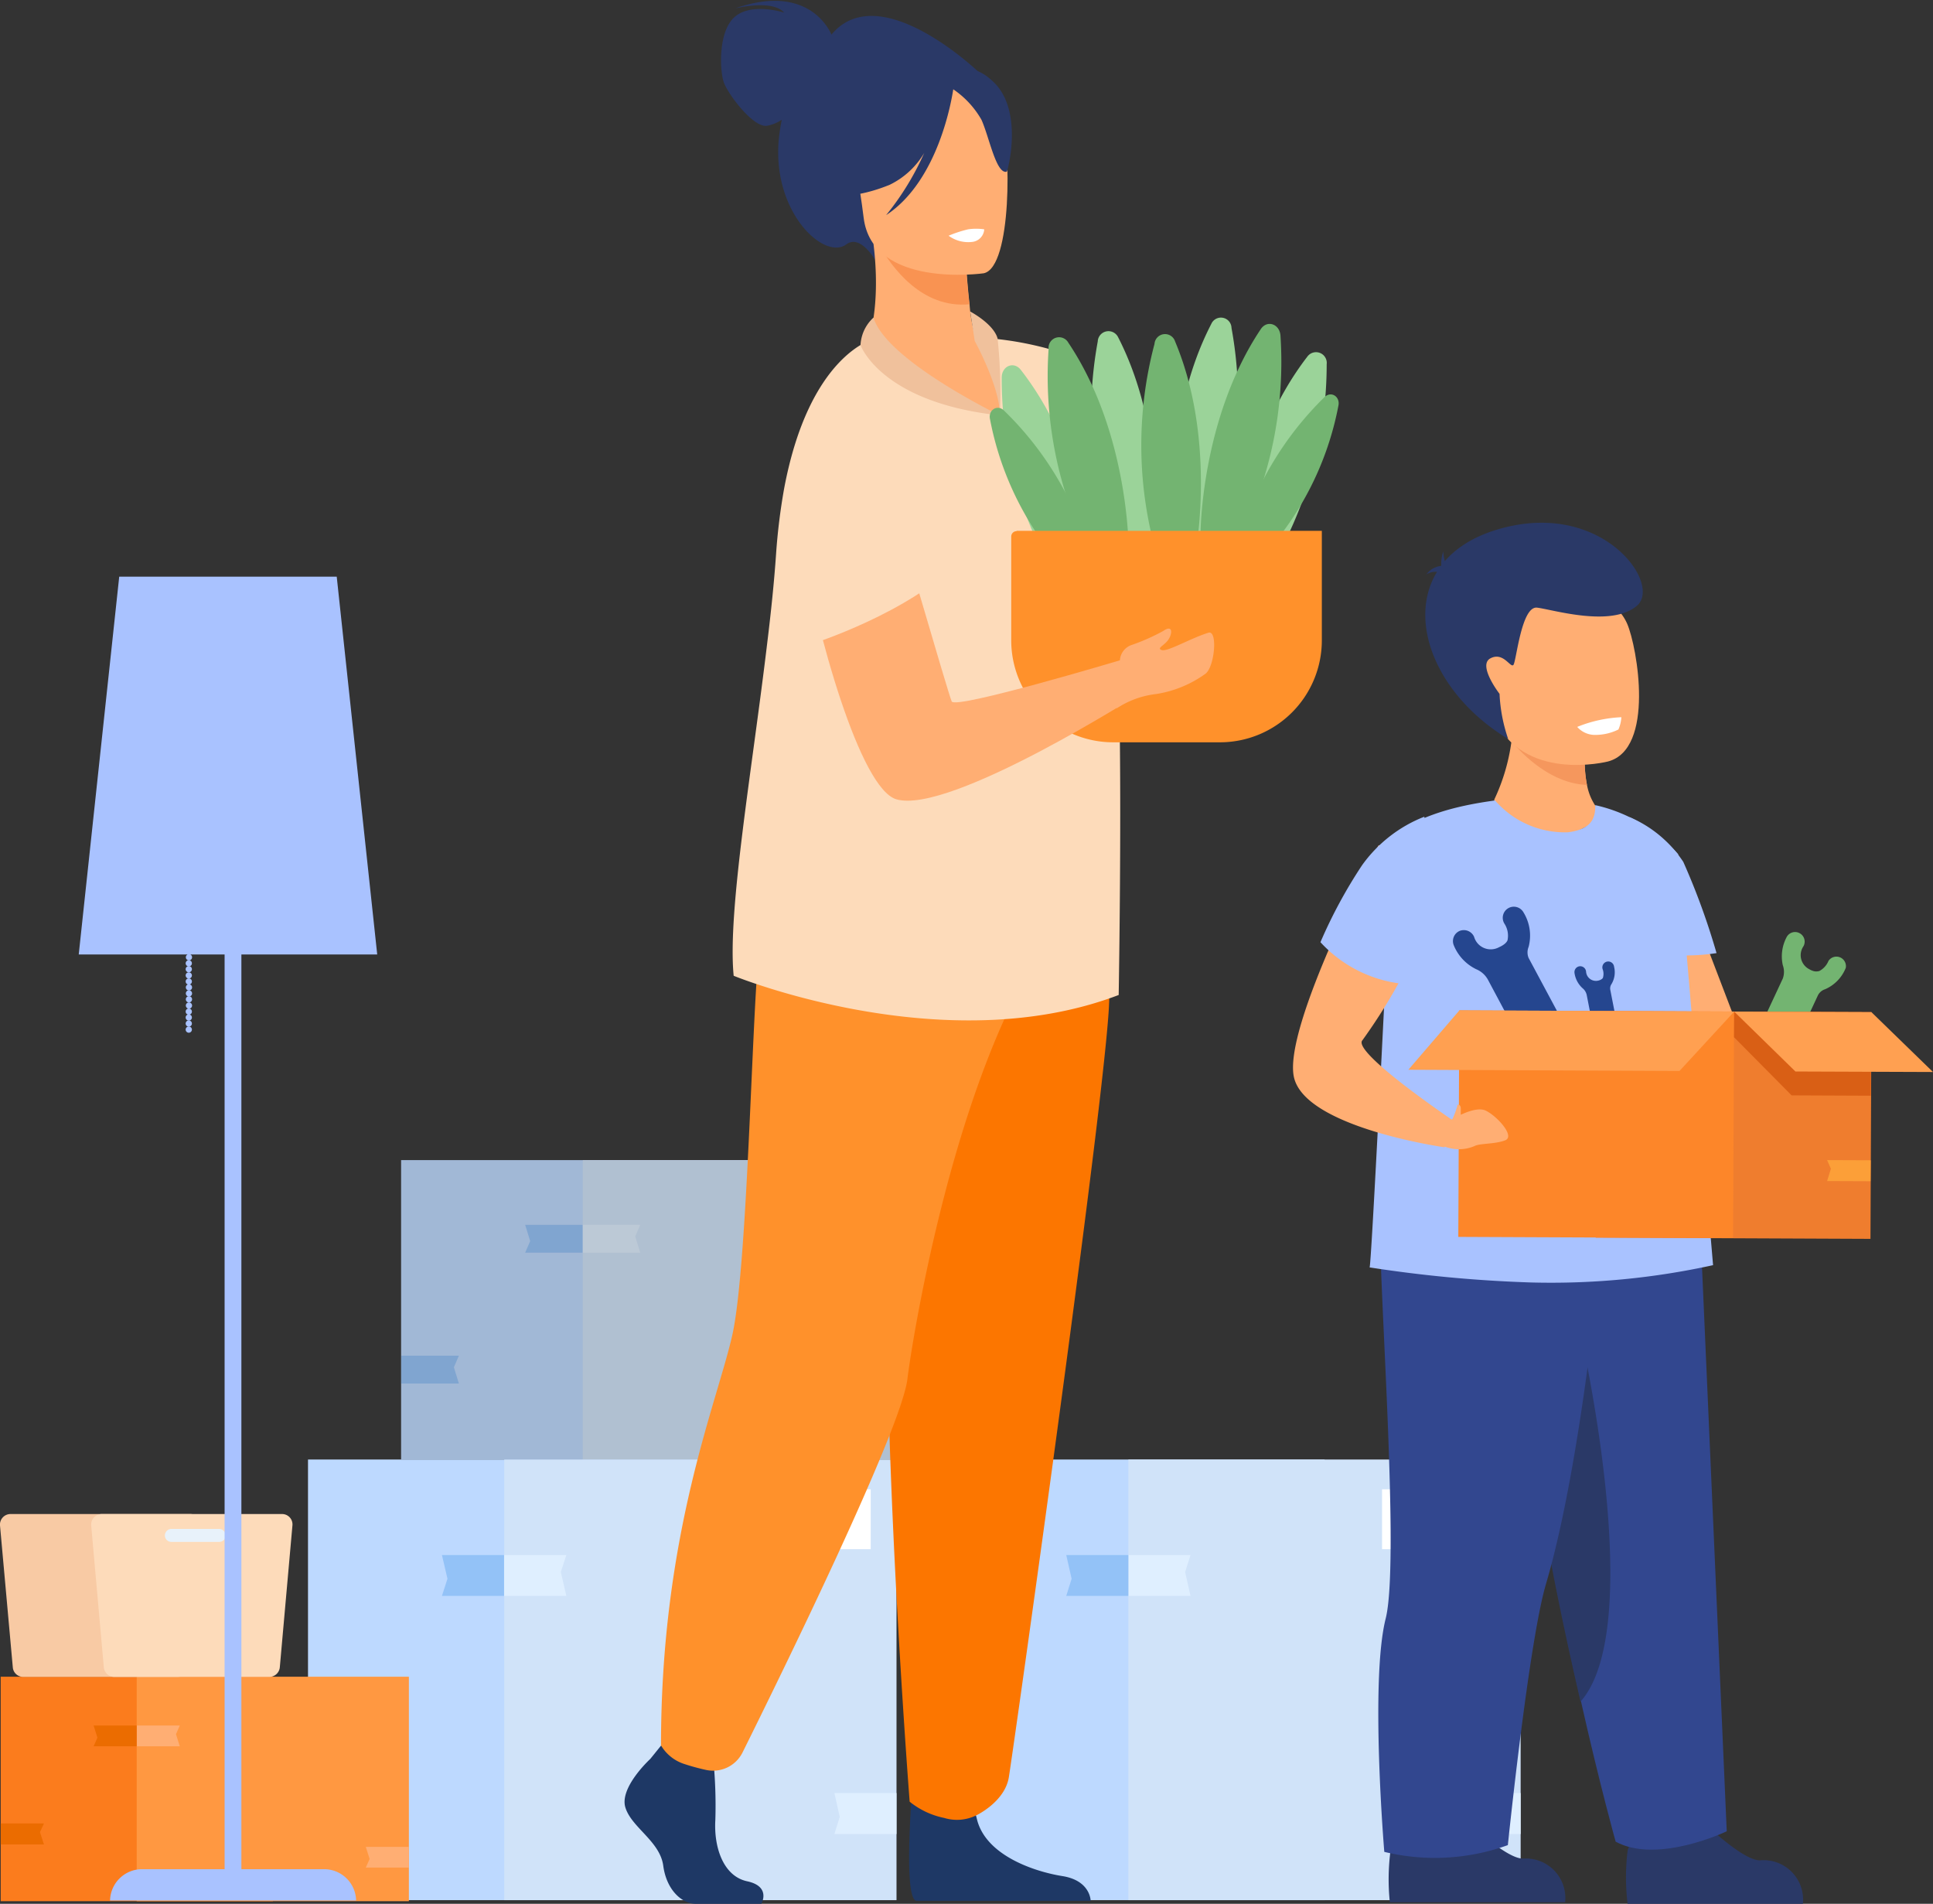 <svg xmlns="http://www.w3.org/2000/svg" width="111.71" height="110"><rect width="100%" height="100%" fill="#333333" stroke="none"/><defs><style>.cls-1{fill:#bdd9ff}.cls-2{fill:#d0e3f9}.cls-3{fill:#93c2f7}.cls-4{fill:#dfefff}.cls-5{fill:#fff}.cls-7{fill:#9bd399}.cls-8{fill:#73b471}.cls-11{fill:#ff912b}.cls-12{fill:#2a3967}.cls-13{fill:#ffae73}.cls-14{fill:#fddbba}.cls-16{fill:#f0c19c}.cls-17{fill:#32478f}.cls-19{fill:#a9c2ff}.cls-23{fill:#ffa051}.cls-28{fill:#eb6c00}</style></defs><g id="Layer_2" data-name="Layer 2"><g id="Layer_1-2" data-name="Layer 1"><path class="cls-1" transform="rotate(180 29.135 97.06)" d="M17.8 84.33h22.67v25.46H17.8z"/><path class="cls-2" transform="rotate(180 40.47 97.06)" d="M29.13 84.33H51.8v25.46H29.13z"/><path class="cls-3" d="M17.81 103.33h3.59l-.31-1.38.31-.98h-3.59v2.36z"/><path class="cls-4" d="M29.13 92.21h3.6l-.32-1.38.32-.98h-3.6v2.36z"/><path class="cls-3" d="M29.13 89.85h-3.59l.32 1.37-.32.99h3.59v-2.36z"/><path class="cls-4" d="M51.81 103.6h-3.59l.31 1.38-.31.99h3.59v-2.37z"/><path class="cls-5" d="M43.8 86.05h6.52v3.46H43.8z"/><path class="cls-1" transform="rotate(180 65.21 97.06)" d="M53.87 84.33h22.67v25.46H53.87z"/><path class="cls-2" transform="rotate(180 76.545 97.06)" d="M65.21 84.33h22.67v25.46H65.21z"/><path class="cls-3" d="M53.88 103.33h3.6l-.32-1.38.32-.98h-3.6v2.36z"/><path class="cls-4" d="M65.21 92.21h3.59l-.31-1.38.31-.98h-3.59v2.36z"/><path class="cls-3" d="M65.21 89.85h-3.59l.31 1.37-.31.99h3.59v-2.36z"/><path class="cls-4" d="M87.88 103.6h-3.59l.32 1.38-.32.99h3.59v-2.37z"/><path class="cls-5" d="M79.87 86.05h6.52v3.46h-6.52z"/><g opacity=".8"><path class="cls-1" transform="rotate(180 33.675 75.675)" d="M23.18 67.02h20.99v17.3H23.18z"/><path class="cls-2" transform="rotate(180 44.17 75.675)" d="M33.67 67.02h20.99v17.3H33.67z"/><path class="cls-3" d="M23.19 79.94h3.33l-.29-.94.29-.67h-3.33v1.61z"/><path class="cls-4" d="M33.67 72.38H37l-.29-.94.29-.67h-3.33v1.61z"/><path class="cls-3" d="M33.67 70.77h-3.32l.29.94-.29.67h3.32v-1.61z"/><path class="cls-4" d="M54.66 80.12h-3.32l.29.94-.29.67h3.32v-1.61z"/><path class="cls-5" d="M47.25 68.2h6.04v2.35h-6.04z"/></g><path class="cls-7" d="M67.87 30.86s-.74-6.59 2.13-12.14a.61.61 0 011.17.23A22.81 22.81 0 0170 31.32c-2.91 7.3-2.13-.46-2.13-.46zm3.4 1.3s.47-6.61 4.28-11.55a.62.62 0 011.12.44 22.93 22.93 0 01-3.39 12c-4.18 6.6-2.01-.89-2.01-.89z"/><path class="cls-8" d="M69.38 30.85s0-6.63 3.48-11.83c.36-.55 1.09-.31 1.14.37a23 23 0 01-2.56 12.16c-3.72 6.91-2.06-.7-2.06-.7z"/><path class="cls-8" d="M71.62 31.18a18.82 18.82 0 014.94-8.25c.39-.35.89 0 .79.5A17.76 17.76 0 0173 32.11c-4.13 4.5-1.38-.93-1.38-.93z"/><path d="M37.58 101.63s-1.79 1.64-1.44 2.8 2 1.95 2.19 3.37 1.09 2.2 1.88 2.2H44s.58-1-.82-1.3-1.93-2-1.84-3.53a27.09 27.09 0 00-.13-3.63l-3-.69zm15.21.86s-.65 7 .14 7.34h10.1s0-1.17-1.63-1.43-4.46-1.2-4.95-3.32-3.66-2.59-3.66-2.59z" fill="#1e3865"/><path d="M61 45.32s2.91 9.06 3.1 12.15-5.56 43.81-5.8 45.23-1.88 2.19-1.88 2.19a2.52 2.52 0 01-1.85.15 4.64 4.64 0 01-2-.94s-2.26-29-.86-39.43a165 165 0 001.42-19.35z" fill="#fc7600"/><path class="cls-11" d="M48.7 45.05s-4.44 6-4.85 10-.65 18.17-1.53 22.09-4.12 11.47-4.12 23.71a2.43 2.43 0 001.37 1.08 12.18 12.18 0 001.21.33 1.9 1.9 0 002.13-1c2.19-4.41 9.17-18.63 9.53-21.58.25-2.09 2.45-15.92 7.26-24C60.85 53.69 59 46 59 46z"/><path class="cls-12" d="M48.05 2c-.11-.26-1.35-3-5.58-1.51 0 0 2.15-.55 2.85.24 0 0-1.83-.6-2.83.22s-.9 3.13-.66 3.81 1.69 2.61 2.48 2.51a2.25 2.25 0 00.87-.35 11 11 0 00-.18 1.2c-.35 4.18 2.64 6.94 3.91 6 .81-.6 1.66.89 1.66.89l6.06-10.78S50.85-1.37 48.05 2z"/><path class="cls-13" d="M59.41 27.35c-5.73 2.65-10-6.68-9.67-6.78.57-.67 1.16-3.05.74-6.48h.3l5 .38s.08 1.6.25 3.09a8.85 8.85 0 00.47 2.31 4.55 4.55 0 001.14.29c.08.11 3.3 6.49 1.77 7.19z"/><path class="cls-14" d="M63.48 30.25c.37 1.41.68 2.66.83 3.51.69 3.9.34 23.73.34 23.73-10.12 3.86-22.25-1.11-22.25-1.11-.37-3.69 1.07-11.92 1.94-19.24.22-1.79.4-3.53.51-5.13a35.28 35.28 0 01.46-3.75c1.46-7.82 5.2-8.68 5.2-8.68 1.75 3.5 7.27 4.45 7.27 4.45a19.72 19.72 0 00-.55-4.48 19.18 19.18 0 013.7.7c1.89.94 6.37 8.84 6.37 8.84s1.16-.52-3.82 1.16z"/><path d="M55.77 14.49s.08 1.6.25 3.09c-2.74.26-4.48-2.12-5.24-3.47z" fill="#f99352"/><path class="cls-13" d="M56.85 15.79s-6.44.92-6.94-3.22S48.25 5.76 52.34 5s5.08.71 5.57 2.05.6 8.39-1.06 8.74z"/><path class="cls-12" d="M57.45 4.77C56.3 3.65 55.58 4 55.2 4.45a4.48 4.48 0 00-5.68 1.69 8.1 8.1 0 01-2 5s1.27.6 3.89-.46a4.71 4.71 0 002-1.84 15.8 15.8 0 01-2.2 3.59c3.05-2 3.8-6.76 3.88-7.27a5.29 5.29 0 011.63 1.76c.45 1 .85 3.16 1.46 3 .05 0 .98-3.47-.73-5.15z"/><path class="cls-16" d="M50.48 18.35a2.3 2.3 0 00-.75 1.59s1.17 3.32 8.05 4.06c0 0-6.57-3.18-7.3-5.65z"/><path class="cls-16" d="M56.33 19.7s1.5 2.73 1.45 4.33a29.14 29.14 0 00-.13-4.48c-.24-.85-1.58-1.55-1.58-1.55z"/><path class="cls-5" d="M54.82 13.62a1.92 1.92 0 001.34.36.78.78 0 00.72-.73 3.19 3.19 0 00-.93 0 7.15 7.15 0 00-1.13.37z"/><path class="cls-7" d="M66.73 31.63s.74-6.59-2.11-12.14a.62.62 0 00-1.18.24 22.8 22.8 0 001.16 12.36c2.91 7.3 2.13-.46 2.13-.46zm-3.41 1.31s-.47-6.62-4.32-11.56c-.4-.53-1.11-.24-1.11.44a22.8 22.8 0 003.38 12c4.23 6.6 2.05-.88 2.05-.88z"/><path class="cls-8" d="M65.22 31.62s0-6.63-3.48-11.82a.61.61 0 00-1.14.36 22.77 22.77 0 002.56 12.16c3.72 6.92 2.06-.7 2.06-.7zm3.86.38s1.25-6.52-1.17-12.27a.61.61 0 00-1.19.14 22.85 22.85 0 00.2 12.42c2.33 7.48 2.16-.29 2.16-.29z"/><path class="cls-8" d="M63 32a18.84 18.84 0 00-5-8.3c-.38-.34-.89 0-.79.5a17.91 17.91 0 004.32 8.69C65.72 37.39 63 32 63 32z"/><path class="cls-11" d="M58.75 30.67h17.64V37a5.89 5.89 0 01-5.89 5.89h-6.16a5.89 5.89 0 01-5.9-5.89v-6a.31.31 0 01.31-.31z"/><path class="cls-13" d="M49.27 27.51c-2-.91-3.49 1-3.11 3.17 1.06 6.11 3.57 14.87 5.63 15.5C54.88 47.11 66 40 66 40l-1.27-1.85S55.21 41 55 40.53s-3.55-12-3.55-12z"/><path class="cls-13" d="M64.72 38.15a1 1 0 01.64-.87 11.83 11.83 0 001.86-.82c.54-.38.55.1.32.47s-.73.52-.4.63 1.66-.68 2.69-1c.56-.19.37 2-.18 2.38a6.6 6.6 0 01-2.83 1.16 5.25 5.25 0 00-2.29.83z"/><path class="cls-14" d="M50.19 22.83s-2.73 1.05-3.69 2.47-1.07 6 .41 11.91c0 0 5.64-1.78 8.56-4.82 0 0-2.27-10.39-5.28-9.56z"/><path class="cls-12" d="M104.19 110H94.06a12.72 12.72 0 010-3.06.91.91 0 01.25-.46 3.67 3.67 0 002.44 0 5.18 5.18 0 001.8-1.1c.1.1 2.18 2.1 3.15 2.11a2.28 2.28 0 012.49 2.51z"/><path class="cls-17" d="M99.79 105.81s-4 1.92-6.42.6c0 0-.92-3.29-2-8.09-.92-4-2-9-2.7-14 0-.26-.08-.55-.11-.86-.6-5-.53-15.63 9.69-12.78z"/><path class="cls-12" d="M91.34 98.32c-.92-4-2-9-2.7-14 0-.26-.08-.55-.11-.86.63-3.54 1.61-6.37 2.75-6.71 0 .03 3.97 17.16.06 21.57zm-.89 11.59H80.32a12.72 12.72 0 01.05-3.06.86.86 0 01.26-.46 3.69 3.69 0 002.43 0 5.24 5.24 0 001.8-1.11c.1.1 2.18 2.1 3.15 2.11a2.28 2.28 0 012.44 2.52z"/><path class="cls-13" d="M92.77 47.21l-5.36 2.71-1.06-3.71a11.35 11.35 0 001-3.38 14.13 14.13 0 00.12-3L91.83 42a7.82 7.82 0 00-.18 1 7.12 7.12 0 00.06 2.33 3.23 3.23 0 001.06 1.88z"/><path d="M91.71 45.35c-2.47-.08-4.35-2.52-4.35-2.52l4.29.19a7.12 7.12 0 00.06 2.33z" fill="#f5975d"/><path class="cls-13" d="M92.92 44s-5 1.28-6.63-2.66c-1.82-4.24.21-7.32 1.89-7.53 3.34-.4 5.28.89 5.86 2.24s1.61 7.24-1.12 7.95z"/><path class="cls-12" d="M87.16 42.7a9.25 9.25 0 01-.5-2.61s-1.28-1.65-.53-2.05 1.16.57 1.33.38.46-3.42 1.37-3.31 4.28 1.16 5.77-.11-2.09-6.27-8.18-4.37-4.88 8.67.74 12.07z"/><path class="cls-12" d="M83.41 33.27a2.14 2.14 0 010-1.41 2.28 2.28 0 00.35 1.14c.32.39-.35.27-.35.27z"/><path class="cls-12" d="M83.54 32.7a1.21 1.21 0 00-1.11.49 1 1 0 011.06 0z"/><path class="cls-5" d="M91.15 42a1.36 1.36 0 00.93.46 3 3 0 001.45-.31 2.07 2.07 0 00.17-.71 7.68 7.68 0 00-2.55.56z"/><path class="cls-17" d="M79.85 70.52c-.45.06 1.14 19.39.23 23S80 107 80 107a12.42 12.42 0 007.14-.39s1.21-11.75 2.21-15.11c2.14-7.25 3.29-20.27 3.29-20.27z"/><path class="cls-13" d="M97.52 51.73l3.14 8.21-4.33.53-.88-6.69 2.07-2.05z"/><path class="cls-19" d="M99 73.1a43.66 43.66 0 01-10.53 1 76.59 76.59 0 01-9.32-.87c.1 0 1-18.32 1-18.32l-.51-5.75c1.61-2 4.64-2.62 6.76-2.91a5.34 5.34 0 004.21 1.84c1.35-.17 1.6-.8 1.58-1.57a9 9 0 014.79 2.83z"/><path class="cls-13" d="M79.67 48.84s-5.61 10.57-4.88 13.45 8.69 4 8.69 4l.52-1.53s-5.93-4-5.26-4.66a32.07 32.07 0 003.31-5.76c.15-.67-.5-5.29-2.38-5.5z"/><path class="cls-19" d="M82.31 47.19a8 8 0 00-3.6 2.81 28.19 28.19 0 00-2.4 4.44 7.57 7.57 0 005.19 2.44c3.05-.06.81-9.69.81-9.69zm11.86.02a7 7 0 013.11 2.59 40.54 40.54 0 011.92 5.27 12.17 12.17 0 01-2.2.13c-1.32-.04-2.83-7.99-2.83-7.99z"/><path d="M91.12 60.54l-2.78-5.19a.84.84 0 010-.64 2.56 2.56 0 00-.3-2 .64.64 0 10-1.09.67 1.27 1.27 0 01.18.9c0 .07-.09.27-.5.45a1 1 0 01-1.44-.6.65.65 0 00-.84-.34.64.64 0 00-.33.84A2.64 2.64 0 0085.31 56a1.38 1.38 0 01.67.59l2.77 5.19zm2.54-.28l-.6-3.07a.44.44 0 01.07-.33 1.33 1.33 0 00.15-1 .34.34 0 10-.65.17.78.78 0 010 .48s-.09.13-.33.16a.57.57 0 01-.64-.54.34.34 0 00-.37-.3.34.34 0 00-.3.37 1.46 1.46 0 00.47.9.69.69 0 01.24.4l.6 3.07z" fill="#25468f"/><path class="cls-8" d="M102.89 62.17l2.16-4.64a.7.7 0 01.42-.37 2.25 2.25 0 001.2-1.24.55.55 0 00-1-.4 1.16 1.16 0 01-.54.59c-.06 0-.23.09-.57-.11a.91.91 0 01-.34-1.32.55.55 0 00-.2-.75.55.55 0 00-.76.2 2.37 2.37 0 00-.23 1.64 1.13 1.13 0 010 .77l-2.17 4.65z"/><path transform="rotate(.25 98.689 63.956)" fill="#ef7d2e" d="M92.25 58.45h15.88v13.09H92.25z"/><path transform="rotate(.25 91.813 63.971)" fill="#fd8629" d="M84.31 58.41h15.88V71.5H84.31z"/><path class="cls-23" d="M100.22 58.45l-3.16 3.43-15.67-.07 2.95-3.43 15.88.07z"/><path fill="#fc9f38" d="M108.1 68.25l-2.51-.01.22-.71-.22-.5 2.52.01-.01 1.21z"/><path fill="#d95f15" d="M100.21 59.93l3.33 3.36 4.58.02.02-4.83-7.92-.03-.01 1.48z"/><path class="cls-23" d="M108.15 58.48l3.56 3.46-7.95-.03-3.54-3.46 7.93.03z"/><path class="cls-13" d="M83.86 64.71s1.35-.85 2-.54 1.73 1.49 1.12 1.72-1.44.16-1.77.33a2.29 2.29 0 01-1.79 0c-.77-.22.44-1.51.44-1.51z"/><path class="cls-13" d="M83.92 64.7a5.16 5.16 0 00.29-.77c0-.19.21-.11.21.11v.62z"/><path transform="rotate(180 7.9 103.37)" fill="#fb7c1d" d="M.03 96.89h15.73v12.97H.03z"/><path transform="rotate(180 15.765 103.37)" fill="#ff9841" d="M7.9 96.89h15.73v12.97H7.9z"/><path class="cls-28" d="M.04 106.57h2.5l-.23-.71.23-.5H.04v1.21z"/><path class="cls-13" d="M7.9 100.9h2.49l-.22-.7.22-.5H7.9v1.2z"/><path class="cls-28" d="M7.9 99.7H5.41l.22.7-.22.5H7.9v-1.2z"/><path class="cls-13" d="M23.63 106.71h-2.49l.22.7-.22.5h2.49v-1.2z"/><path d="M10.28 96.89H1.34a.6.6 0 01-.6-.55L0 88.14a.61.61 0 01.61-.66H11a.61.61 0 01.61.66l-.74 8.2a.61.61 0 01-.59.55z" fill="#f8caa4"/><path class="cls-14" d="M15.56 96.89H6.63a.61.61 0 01-.63-.55l-.73-8.2a.61.61 0 01.61-.66H16.3a.6.6 0 01.6.66l-.73 8.2a.61.61 0 01-.61.55z"/><path d="M12.67 89.09H9.91a.37.37 0 01-.38-.37.38.38 0 01.38-.38h2.76a.38.38 0 01.37.38.37.37 0 01-.37.37z" fill="#e8f2fa"/><path class="cls-19" d="M12.98 34.59h.97v73.66h-.97z"/><path class="cls-19" d="M20.58 109.81H6.36A1.85 1.85 0 018.21 108h10.52a1.85 1.85 0 011.85 1.85zm-9.84-55.2a.18.18 0 11.18.18.18.18 0 01-.18-.18z"/><path class="cls-19" d="M10.74 54.26a.18.18 0 01.36 0 .18.18 0 01-.36 0zm0 .74a.18.18 0 11.18.18.18.18 0 01-.18-.18z"/><path class="cls-19" d="M10.74 55.31a.18.18 0 11.18.18.18.18 0 01-.18-.18zm-.01.69a.18.18 0 11.18.18.18.18 0 01-.18-.18z"/><path class="cls-19" d="M10.73 55.66a.18.18 0 11.18.18.18.18 0 01-.18-.18zm0 .7a.18.18 0 01.36 0 .18.18 0 01-.36 0z"/><path class="cls-19" d="M10.73 56.71a.18.18 0 11.18.18.18.18 0 01-.18-.18zm.01.69a.18.18 0 01.36 0 .18.18 0 01-.36 0z"/><path class="cls-19" d="M10.74 57.05a.18.18 0 11.18.18.18.18 0 01-.18-.18zm0 .69a.18.18 0 11.18.18.18.18 0 01-.18-.18z"/><path class="cls-19" d="M10.74 58.1a.18.18 0 11.18.18.18.18 0 01-.18-.18zm-.01.69a.18.18 0 01.36 0 .18.18 0 01-.36 0z"/><path class="cls-19" d="M10.73 58.45a.18.18 0 11.18.18.18.18 0 01-.18-.18zm0 .69a.18.18 0 11.18.18.18.18 0 01-.18-.18z"/><path class="cls-19" d="M10.73 59.49a.18.18 0 01.36 0 .18.18 0 01-.36 0zm11.07-4.34H4.55l2.34-21.83h12.57l2.34 21.83z"/></g></g></svg>